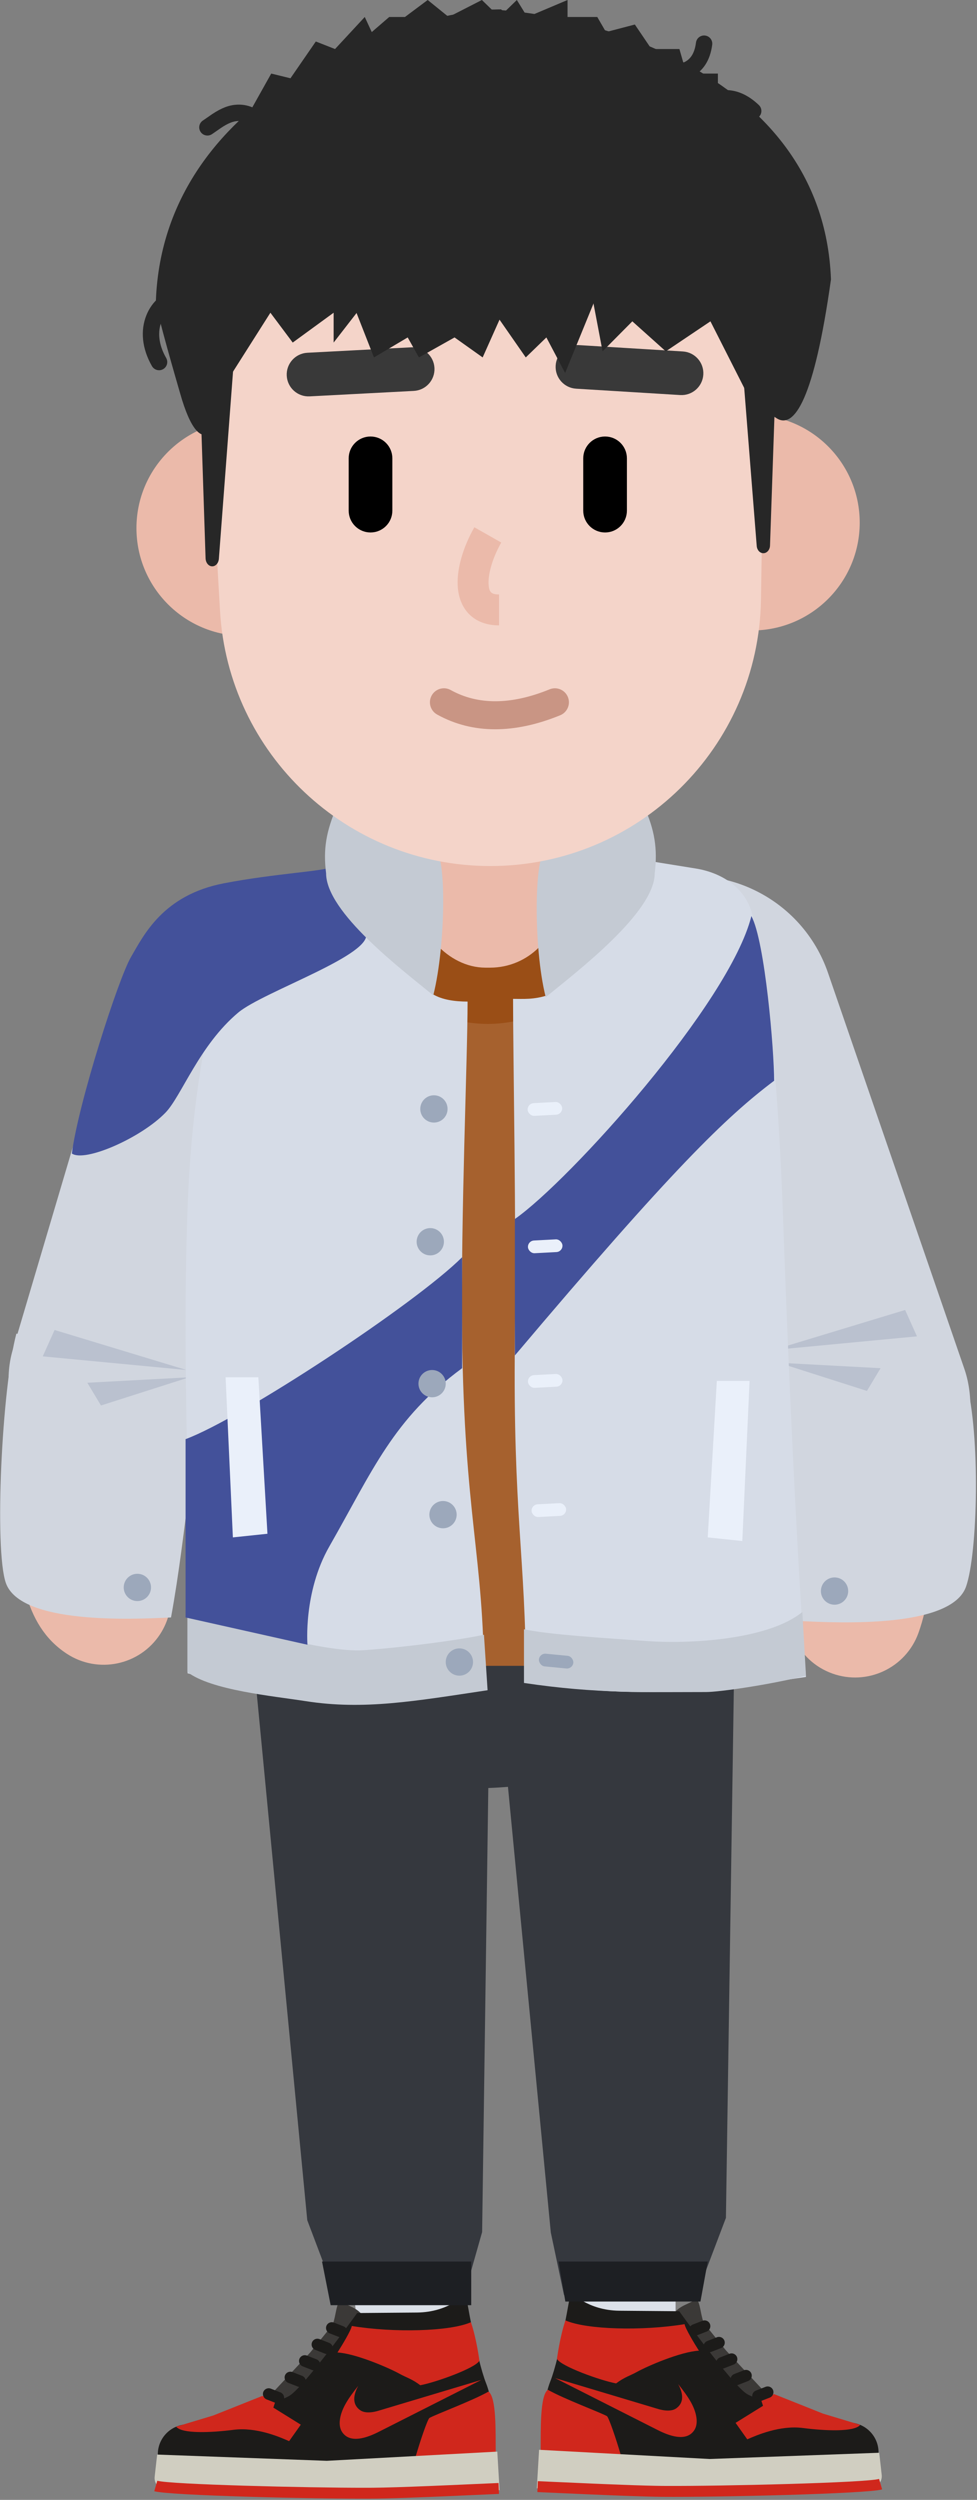 <?xml version="1.0" encoding="UTF-8"?>
<svg width="537px" height="1374px" viewBox="0 0 537 1374" version="1.1" xmlns="http://www.w3.org/2000/svg" xmlns:xlink="http://www.w3.org/1999/xlink">
    <rect x="0" y="0" width="537" height="1374" fill="#808080" stroke="none"/>
    <!-- Generator: Sketch 55.2 (78181) - https://sketchapp.com -->
    <title>gee_me_099</title>
    <desc>Created with Sketch.</desc>
    <g id="GEE!-ME" stroke="none" stroke-width="1" fill="none" fill-rule="evenodd">
        <g id="gee_me_099" transform="translate(-329, -115)" fill-rule="nonzero">
            <g transform="translate(314, 115)">
                <g id="lower-limb" transform="translate(99.97, 867)">
                    <path d="M174.175,115.92 C237.958,115.92 289.665,91.427 289.665,61.214 C289.665,31.001 237.958,6.508 174.175,6.508 C110.391,6.508 58.685,31.001 58.685,61.214 C58.685,91.427 110.391,115.92 174.175,115.92 Z" id="Path" fill="#35383E"></path>
                    <path d="M232.356,270.92 L232.356,438.93 C232.356,453.842 244.444,465.93 259.356,465.93 C274.268,465.93 286.356,453.842 286.356,438.93 L286.356,270.92 C286.356,256.008 274.268,243.92 259.356,243.92 C244.444,243.92 232.356,256.008 232.356,270.92 Z" id="Path" fill="#DCE1E9"></path>
                    <path d="M96.461,273.853 L113.19,426.933 C114.81,441.757 128.14,452.46 142.963,450.84 C157.786,449.22 168.49,435.89 166.87,421.067 L150.141,267.987 C148.521,253.163 135.191,242.46 120.368,244.08 C105.544,245.7 94.841,259.03 96.461,273.853 Z" id="Path" fill="#DCE1E9"></path>
                    <path d="M114.845,406.37 C111.297,400.91 106.032,400.63 101.767,397.49 C99.674,400.47 99.831,404.84 97.937,410.68 L85.622,425.89 L64.214,448.82 L43.81,459.89 L56.116,474.08 C64.358,467.65 111.132,417.85 114.845,406.37 Z" id="Path" fill="#3B3937"></path>
                    <path d="M187.16,481.52 C187.16,481.52 187.622,456.65 182.211,442.93 C176.801,429.2 171.04,393.74 171.04,393.74 C171.04,393.74 161.743,403.88 144.265,404.04 L111.327,404.32 C111.327,404.32 82.65,444.36 74.222,449.73 C65.794,455.1 18.054,465.52 18.054,465.52 C8.987,465.6 1.7,473.01 1.778,482.08 L1.852,490.44 L101.423,489.57 L187.16,481.52 Z" id="Path" fill="#1C1B19"></path>
                    <path d="M100.517,426 C102.983,422.14 108.011,413.83 108.39,411.43 C131.423,415.23 162.418,414.46 173.874,409.36 C176.952,418.33 178.53,430.5 178.53,430.5 C176.565,434.52 154.517,442.43 146.03,444 C141.5,440.54 138.137,439.67 134.619,437.7 C129.101,434.61 110.688,426.58 100.517,426 Z" id="Path" fill="#D0271C"></path>
                    <path d="M151.03,462 C154.53,460 174.574,452.58 183.53,447.5 C187.958,450.66 187.401,469.74 187.497,480.74 L143.516,483.13 C145.943,474.77 149.864,463.17 151.03,462 Z" id="Path" fill="#D0271C"></path>
                    <path d="M123.938,457.75 C119.231,459.3 115.372,459.32 113.105,457.79 C107.261,453.77 110.514,447.01 111.904,444.36 C109.323,447.65 106.76,450.96 104.811,454.52 C101.735,460.08 100.62,466.07 103.084,469.74 C107.505,476.37 117.102,472.7 123.18,469.62 L179.586,441.07 L123.938,457.75 Z" id="Path" fill="#D0271C"></path>
                    <path d="M43.385,468.5 C30.898,470.11 14.903,470.75 11.869,466.77 L32.315,460.6 L59.223,449.86 L66.253,453.3 L65.279,456.31 L80.362,465.68 L73.94,474.73 L73.841,474.69 C68.913,472.53 55.994,466.87 43.385,468.5 Z" id="Path" fill="#D0271C"></path>
                    <path d="M103.867,411.639 L98.551,409.569 C96.915,408.932 95.073,409.741 94.436,411.377 C93.8,413.012 94.609,414.854 96.245,415.491 L101.561,417.561 C103.196,418.198 105.038,417.389 105.675,415.753 C106.312,414.118 105.502,412.276 103.867,411.639 Z" id="Path" fill="#1C1B19"></path>
                    <path d="M95.946,420.709 L90.63,418.639 C88.994,418.002 87.152,418.811 86.515,420.447 C85.879,422.082 86.688,423.924 88.324,424.561 L93.64,426.631 C95.275,427.268 97.117,426.459 97.754,424.823 C98.391,423.188 97.581,421.346 95.946,420.709 Z" id="Path" fill="#1C1B19"></path>
                    <path d="M89.024,429.769 L83.709,427.699 C82.074,427.062 80.232,427.871 79.595,429.507 C78.958,431.142 79.767,432.984 81.403,433.621 L86.718,435.691 C88.353,436.328 90.195,435.519 90.832,433.883 C91.469,432.248 90.66,430.406 89.024,429.769 Z" id="Path" fill="#1C1B19"></path>
                    <path d="M81.103,438.839 L75.788,436.769 C74.153,436.132 72.311,436.941 71.674,438.577 C71.037,440.212 71.846,442.054 73.482,442.691 L78.797,444.761 C80.432,445.398 82.274,444.589 82.911,442.953 C83.548,441.318 82.739,439.476 81.103,438.839 Z" id="Path" fill="#1C1B19"></path>
                    <path d="M69.182,447.939 L63.867,445.869 C62.232,445.232 60.39,446.041 59.753,447.677 C59.116,449.312 59.925,451.154 61.561,451.791 L66.876,453.861 C68.511,454.498 70.353,453.689 70.99,452.053 C71.627,450.418 70.818,448.576 69.182,447.939 Z" id="Path" fill="#1C1B19"></path>
                    <path d="M188.365,480.48 L94.656,485.54 L1.404,482.11 L0.04,494.32 C-0.374,498.02 2.472,501.28 6.196,501.38 L92.87,503.56 L141.249,503.67 L189.609,501.66 L188.365,480.48 Z" id="Path" fill="#D0CEC1"></path>
                    <path d="M189.299,503.727 L189.045,497.733 L161.96,498.931 L150.77,499.401 C137.174,499.952 127.016,500.274 120.513,500.33 L118.697,500.342 L115.809,500.351 C83.335,500.389 8.552,498.546 1.491,496.49 L-0.186,502.25 C8.039,504.646 88.543,506.551 119.637,506.337 L122.148,506.312 L125.366,506.256 C131.901,506.118 140.74,505.815 151.796,505.365 L161.028,504.977 L189.299,503.727 Z" id="Path" fill="#D0271C"></path>
                    <path d="M284.85,405.37 C288.398,399.91 293.664,399.63 297.929,396.49 C300.021,399.47 299.865,403.84 301.759,409.68 L314.074,424.89 L335.482,447.82 L355.886,458.89 L343.58,473.08 C335.338,466.65 288.564,416.85 284.85,405.37 Z" id="Path" fill="#3B3937"></path>
                    <path d="M212.535,480.52 C212.535,480.52 212.074,455.65 217.485,441.93 C222.895,428.2 228.656,392.74 228.656,392.74 C228.656,392.74 237.953,402.88 255.431,403.04 L288.369,403.32 C288.369,403.32 317.046,443.36 325.474,448.73 C333.902,454.1 381.641,464.52 381.641,464.52 C390.709,464.6 397.996,472.01 397.917,481.08 L397.844,489.44 L298.273,488.57 L212.535,480.52 Z" id="Path" fill="#1C1B19"></path>
                    <path d="M299.179,425 C296.713,421.14 291.685,412.83 291.306,410.43 C268.272,414.23 237.278,413.46 225.822,408.36 C222.744,417.33 221.166,429.5 221.166,429.5 C223.131,433.52 245.179,441.43 253.666,443 C258.196,439.54 261.559,438.67 265.076,436.7 C270.595,433.61 289.007,425.58 299.179,425 Z" id="Path" fill="#D0271C"></path>
                    <path d="M248.666,461 C245.166,459 225.122,451.58 216.166,446.5 C211.738,449.66 212.295,468.74 212.199,479.74 L256.18,482.13 C253.752,473.77 249.832,462.17 248.666,461 Z" id="Path" fill="#D0271C"></path>
                    <path d="M275.757,456.75 C280.465,458.3 284.323,458.32 286.591,456.79 C292.435,452.77 289.182,446.01 287.791,443.36 C290.373,446.65 292.936,449.96 294.885,453.52 C297.961,459.08 299.076,465.07 296.612,468.74 C292.191,475.37 282.594,471.7 276.516,468.62 L220.109,440.07 L275.757,456.75 Z" id="Path" fill="#D0271C"></path>
                    <path d="M356.311,467.5 C368.797,469.11 384.792,469.75 387.827,465.77 L367.38,459.6 L340.473,448.86 L333.443,452.3 L334.416,455.31 L319.334,464.68 L325.755,473.73 L325.855,473.69 C330.783,471.53 343.701,465.87 356.311,467.5 Z" id="Path" fill="#D0271C"></path>
                    <path d="M298.135,416.561 L303.45,414.491 C305.086,413.854 305.895,412.012 305.258,410.377 C304.621,408.741 302.779,407.932 301.144,408.569 L295.829,410.639 C294.193,411.276 293.384,413.118 294.021,414.753 C294.658,416.389 296.5,417.198 298.135,416.561 Z" id="Path" fill="#1C1B19"></path>
                    <path d="M306.056,425.631 L311.371,423.561 C313.007,422.924 313.816,421.082 313.179,419.447 C312.542,417.811 310.7,417.002 309.065,417.639 L303.75,419.709 C302.114,420.346 301.305,422.188 301.942,423.823 C302.579,425.459 304.421,426.268 306.056,425.631 Z" id="Path" fill="#1C1B19"></path>
                    <path d="M312.977,434.691 L318.293,432.621 C319.928,431.984 320.738,430.142 320.101,428.507 C319.464,426.871 317.622,426.062 315.987,426.699 L310.671,428.769 C309.035,429.406 308.226,431.248 308.862,432.883 C309.499,434.519 311.341,435.328 312.977,434.691 Z" id="Path" fill="#1C1B19"></path>
                    <path d="M320.898,443.761 L326.214,441.691 C327.849,441.054 328.659,439.212 328.022,437.577 C327.385,435.941 325.543,435.132 323.908,435.769 L318.592,437.839 C316.956,438.476 316.147,440.318 316.783,441.953 C317.42,443.589 319.262,444.398 320.898,443.761 Z" id="Path" fill="#1C1B19"></path>
                    <path d="M332.819,452.861 L338.135,450.791 C339.77,450.154 340.58,448.312 339.943,446.677 C339.306,445.041 337.464,444.232 335.829,444.869 L330.513,446.939 C328.877,447.576 328.068,449.418 328.704,451.053 C329.341,452.689 331.183,453.498 332.819,452.861 Z" id="Path" fill="#1C1B19"></path>
                    <path d="M211.331,479.48 L305.039,484.54 L398.292,481.11 L399.656,493.32 C400.069,497.02 397.224,500.28 393.499,500.38 L306.826,502.56 L258.447,502.67 L210.087,500.66 L211.331,479.48 Z" id="Path" fill="#D0CEC1"></path>
                    <path d="M210.651,496.733 L210.397,502.727 L238.667,503.977 L251.019,504.49 L259.289,504.804 C267.52,505.101 274.025,505.279 278.746,505.326 L279.13,505.33 C309.519,505.589 391.573,503.67 399.882,501.25 L398.204,495.49 C390.924,497.61 311.67,499.503 280.998,499.342 L278.415,499.322 L275.415,499.276 C268.852,499.151 259.716,498.841 248.137,498.369 L241.253,498.082 L210.651,496.733 Z" id="Path" fill="#D0271C"></path>
                    <polygon id="Path" fill="#35383E" points="50.03 0 185.03 0 180.03 359.79 172.03 388 95.53 384 83.916 353.3"></polygon>
                    <polygon id="Path" fill="#35383E" points="183.745 6.021 319.202 6.021 314.03 352 303.03 381 225.03 394.42 217.769 360"></polygon>
                    <polygon id="Path" fill="#1D1F23" points="92.03 376 174.03 376 174.03 400 96.773 400"></polygon>
                    <polygon id="Path" fill="#1D1F23" points="222.03 376 304.03 376 300.03 398 225.773 398"></polygon>
                </g>
                <g id="upper-limb" transform="translate(0.082, 413.32)">
                    <path d="M98.418,426.831 C97.82,411.351 99.286,390.134 102.604,366.391 L102.766,365.24 C109.739,316.046 123.285,264.953 136.185,239.209 L136.576,238.437 C145.871,220.238 138.654,197.951 120.456,188.656 C102.258,179.36 79.97,186.577 70.675,204.775 C53.464,238.47 37.906,296.582 29.743,353.14 L29.498,354.853 C25.493,383.104 23.673,408.975 24.473,429.685 C24.943,441.875 26.307,452.511 28.842,461.72 C32.766,475.978 39.448,487.658 51.671,495.649 C68.774,506.832 91.704,502.032 102.887,484.929 C112.084,470.862 110.47,452.852 100.09,440.679 L99.773,440.312 C99.141,437.195 98.64,432.588 98.418,426.831 Z" id="Path" fill="#EBBAAA"></path>
                    <path d="M407.414,215.047 C426.005,248.003 441.034,299 448.856,352.745 C455.751,400.117 455.68,442.956 450.31,458.571 L450.146,459.036 C443.163,478.24 453.07,499.469 472.274,506.453 C491.479,513.436 512.708,503.528 519.691,484.324 C530.506,454.581 530.683,401.158 522.085,342.086 C513.056,280.051 495.564,220.698 471.867,178.689 C461.827,160.891 439.259,154.602 421.461,164.642 C403.663,174.682 397.374,197.249 407.414,215.047 Z" id="Path" fill="#EBBAAA"></path>
                    <rect id="Rectangle" fill="#F1EDED" transform="translate(118.25, 197.124) rotate(18) translate(-118.25, -197.124) " x="63.314" y="188.781" width="109.872" height="16.687"></rect>
                    <rect id="Rectangle" fill="#F1EDED" transform="translate(439.835, 217.742) rotate(162) translate(-439.835, -217.742) " x="384.899" y="209.399" width="109.872" height="16.687"></rect>
                    <path d="M152.471,125.796 C153.306,91.38 180.857,63.592 215.263,62.468 L295.587,59.84 C302.132,59.634 308.688,59.974 315.171,60.871 L393.578,71.714 C428.169,76.496 452.782,107.768 449.299,142.514 L434.466,290.402 L441.908,502.277 C441.98,504.091 355.732,502.37 353.918,502.277 L215.263,502.277 L136.454,490.383 C134.712,490.29 133.382,488.775 133.527,487.033 L148.926,271.983 L152.471,125.796 Z" id="Path" fill="#A6612E"></path>
                    <path d="M283.032,149.454 C322.88,149.454 355.182,117.151 355.182,77.303 C355.182,37.456 322.88,5.153 283.032,5.153 C243.184,5.153 210.881,37.456 210.881,77.303 C210.881,117.151 243.184,149.454 283.032,149.454 Z" id="Path" fill="#9A4E16"></path>
                    <rect id="Rectangle" fill="#EBBAAA" x="243.865" y="0" width="78.335" height="118.533" rx="37.911"></rect>
                    <rect id="Rectangle" fill="#D1D6DF" transform="translate(122.805, 248.073) rotate(16.5) translate(-122.805, -248.073) " x="48.949" y="68.251" width="147.712" height="359.643" rx="73.856"></rect>
                    <path d="M18.119,456.68 C11.719,438.28 15.919,349.68 23.918,319.68 L132.119,338.68 C119.918,376.68 117.918,426.68 108.918,475.68 L108.765,475.687 C87.619,476.694 26.1,479.624 18.119,456.68 Z" id="Path" fill="#D1D6DF"></path>
                    <polygon id="Path" fill="#BAC1CF" points="44.918 317.68 117.418 339.68 38.418 332.18"></polygon>
                    <polygon id="Path" fill="#BAC1CF" points="62.918 346.68 118.918 343.68 70.418 359.18"></polygon>
                    <circle id="Oval" fill="#9CA8BB" cx="90.418" cy="459.18" r="7.5"></circle>
                    <rect id="Rectangle" fill="#D1D6DF" transform="translate(432.818, 255.974) scale(-1, 1) rotate(19) translate(-432.818, -255.974) " x="353.825" y="61.82" width="157.985" height="388.308" rx="78.993"></rect>
                    <path d="M268.918,320.68 C268.124,253.524 271.918,169.332 271.918,137.18 C264.918,137.18 257.918,136.18 252.918,133.18 C253.188,107.337 255.016,80.835 244.033,56.68 L158.509,73.152 C145.187,91.485 121.749,146.259 117.988,251.177 C114.226,356.095 121.906,459.118 117.988,506.359 C134.445,511.119 226.844,526.983 280.918,510.061 C280.918,442.372 270.094,420.098 268.918,320.68 Z" id="Path" fill="#D6DCE7"></path>
                    <path d="M214.918,493.68 C192.518,495.28 140.918,479.68 117.918,471.68 L117.918,505.68 C130.918,515.68 164.64,518.824 182.918,521.68 C214.918,526.68 242.918,521.68 282.918,515.68 L280.918,485.18 C266.918,488.18 237.318,492.08 214.918,493.68 Z" id="Path" fill="#C4CAD3"></path>
                    <path d="M545.918,458.68 C552.318,440.28 553.918,375.68 545.918,345.68 L431.918,340.68 C444.119,378.68 446.119,428.68 455.119,477.68 L455.272,477.687 C476.418,478.694 537.937,481.624 545.918,458.68 Z" id="Path" fill="#D1D6DF"></path>
                    <polygon id="Path" fill="#BAC1CF" points="512.418 306.68 439.918 328.68 518.918 321.18"></polygon>
                    <polygon id="Path" fill="#BAC1CF" points="498.918 338.68 442.918 335.68 491.418 351.18"></polygon>
                    <circle id="Oval" fill="#9CA8BB" transform="translate(473.619, 461.18) scale(-1, 1) translate(-473.619, -461.18) " cx="473.619" cy="461.18" r="7.5"></circle>
                    <path d="M297.918,323.18 C298.665,258.197 296.918,166.792 296.918,135.68 C302.418,135.68 308.368,136.18 315.918,133.68 C319.501,107.08 329.182,77.562 339.299,54.68 L397.342,64.04 C411.781,66.368 424.542,74.683 428.267,88.826 C436.568,120.34 442.656,179.361 445.356,256.805 C448.896,358.328 454.231,462.692 457.918,508.405 C429.159,512.498 354.8,524.779 303.918,508.405 C303.918,442.906 296.812,419.381 297.918,323.18 Z" id="Path" fill="#D6DCE7"></path>
                    <path d="M268.918,277.68 C243.318,303.28 147.585,366.347 116.918,377.68 L116.918,475.68 L183.918,490.68 C183.918,490.68 181.541,461.839 195.918,436.68 C219.918,394.68 230.918,366.68 268.918,338.68 L268.918,277.68 Z" id="Path" fill="#43519A"></path>
                    <path d="M427.918,90.18 C415.918,138.18 327.918,235.68 297.918,256.68 L297.918,331.68 C384.918,228.68 413.918,200.68 440.418,180.68 C440.418,164.18 435.418,104.18 427.918,90.18 Z" id="Path" fill="#43519A"></path>
                    <path d="M215.918,99.18 C210.918,88.18 200.251,72.18 196.918,63.18 C193.918,65.513 166.418,66.68 137.918,72.18 C104.52,78.625 93.918,100.68 86.918,112.68 C79.918,124.68 57.918,193.18 54.418,220.68 C61.418,225.68 92.419,212.18 105.918,198.18 C114.698,189.075 124.418,161.18 145.918,143.18 C159.741,131.607 221.313,111.05 215.918,99.18 Z" id="Path" fill="#43519A"></path>
                    <path d="M200.155,29.68 C194.155,43.68 192.488,53.347 194.155,66.68 C194.155,88.052 235.397,119.322 253.063,133.75 C260.155,105.68 260.155,54.75 254.063,54.75 C240.647,54.75 215.155,42.68 200.155,29.68 Z" id="Path" fill="#C4CAD3"></path>
                    <path d="M368.777,29.68 C374.777,42.68 376.444,53.347 374.777,66.68 C374.777,88.052 332.536,120.322 314.869,134.75 C307.777,106.68 308.777,54.75 314.869,54.75 C328.286,54.75 353.777,42.68 368.777,29.68 Z" id="Path" fill="#C4CAD3"></path>
                    <rect id="Rectangle" fill="#EAF0FA" transform="translate(314.419, 196.18) rotate(-3) translate(-314.419, -196.18) " x="304.919" y="192.68" width="19" height="7" rx="3.5"></rect>
                    <rect id="Rectangle" fill="#EAF0FA" transform="translate(314.589, 271.678) rotate(-3) translate(-314.589, -271.678) " x="305.089" y="268.178" width="19" height="7" rx="3.5"></rect>
                    <path d="M370.918,488.68 C393.318,490.28 436.918,488.18 455.918,472.68 L457.918,507.68 C437.918,512.68 410.418,516.68 402.918,516.68 C370.53,516.68 342.918,517.68 302.918,511.68 L302.918,482.18 C316.918,485.18 348.518,487.08 370.918,488.68 Z" id="Path" fill="#C4CAD3"></path>
                    <rect id="Rectangle" fill="#EAF0FA" transform="translate(314.589, 345.672) rotate(-3) translate(-314.589, -345.672) " x="305.089" y="342.172" width="19" height="7" rx="3.5"></rect>
                    <rect id="Rectangle" fill="#EAF0FA" transform="translate(316.589, 416.672) rotate(-3) translate(-316.589, -416.672) " x="307.089" y="413.172" width="19" height="7" rx="3.5"></rect>
                    <circle id="Oval" fill="#9CA8BB" cx="253.418" cy="196.18" r="7.5"></circle>
                    <rect id="Rectangle" fill="#9CA8BB" transform="translate(320.589, 499.672) rotate(5.5) translate(-320.589, -499.672) " x="311.089" y="496.172" width="19" height="7" rx="3.5"></rect>
                    <circle id="Oval" fill="#9CA8BB" cx="251.418" cy="269.18" r="7.5"></circle>
                    <circle id="Oval" fill="#9CA8BB" cx="252.418" cy="347.18" r="7.5"></circle>
                    <circle id="Oval" fill="#9CA8BB" cx="258.418" cy="419.18" r="7.5"></circle>
                    <circle id="Oval" fill="#9CA8BB" cx="267.418" cy="500.18" r="7.5"></circle>
                    <polygon id="Path" fill="#EAF0FA" points="138.918 343.68 156.918 343.68 161.918 429.68 142.918 431.68"></polygon>
                    <polygon id="Path" fill="#EAF0FA" points="426.918 345.68 408.918 345.68 403.918 431.68 422.918 433.68"></polygon>
                </g>
                <g id="head" transform="translate(90, 0)">
                    <path d="M338.267,346.533 C370.999,346.533 397.533,319.999 397.533,287.267 C397.533,254.535 370.999,228 338.267,228 C305.535,228 279,254.535 279,287.267 C279,319.999 305.535,346.533 338.267,346.533 Z" id="Path" fill="#EBBAAA"></path>
                    <path d="M59.266,349.533 C26.534,349.533 -1.53477231e-12,322.999 -1.53477231e-12,290.267 C-1.53477231e-12,257.535 26.534,231 59.266,231 C91.998,231 118.533,257.535 118.533,290.267 C118.533,322.999 91.998,349.533 59.266,349.533 Z" id="Path" fill="#EBBAAA"></path>
                    <path d="M41,176.311 C41,92.192 109.192,24 193.311,24 C278.353,24 346.921,93.638 345.605,178.67 L343.268,329.518 C342.01,410.782 275.774,476 194.5,476 C115.632,476 50.46,414.47 45.931,335.732 L41,250 L41,176.311 Z" id="Path" fill="#F4D4C9"></path>
                    <path d="M165.261,392.731 C184.85,403.613 207.97,403.331 232.915,393.126 C236.851,391.516 238.737,387.02 237.126,383.085 C235.516,379.149 231.021,377.264 227.085,378.874 C206.156,387.435 187.84,387.659 172.739,379.269 C169.022,377.204 164.335,378.543 162.269,382.261 C160.204,385.978 161.544,390.666 165.261,392.731 Z" id="Path" fill="#C99584"></path>
                    <path d="M197.117,109.896 C120.915,109.896 59.429,109.896 55.39,165.432 C49.372,248.164 34.984,254.819 24.076,216.452 C22.413,210.605 10.914,171.495 10.676,165.432 C14.994,47.552 152.898,5.154 200.411,5.154 C239.351,36.841 273.328,109.896 197.117,109.896 Z" id="Path" fill="#272727"></path>
                    <path d="M33.362,165.261 C33.099,157.195 38.247,150.486 44.69,150.486 C51.375,150.486 56.608,157.682 55.976,166.012 L45.301,307.127 C45.122,309.487 43.542,311.279 41.658,311.279 C39.689,311.279 38.078,309.342 37.994,306.89 L33.362,165.261 Z" id="Path" fill="#272727"></path>
                    <path d="M352.866,164.598 C353.13,156.894 347.981,150.486 341.538,150.486 C334.853,150.486 329.62,157.36 330.252,165.315 L340.927,300.099 C341.106,302.352 342.686,304.064 344.57,304.064 C346.539,304.064 348.15,302.213 348.234,299.872 L352.866,164.598 Z" id="Path" fill="#272727"></path>
                    <path d="M192.469,109.896 C270.991,109.896 326.963,117.627 330.2,174.193 C338.229,218.555 363.183,285.511 381.736,153.578 C377.296,35.699 238.496,5.154 189.536,5.154 C149.41,36.841 113.937,109.896 192.469,109.896 Z" id="Path" fill="#272727"></path>
                    <polygon id="Path" fill="#272727" points="74.083 40.433 60.151 65.315 194.669 58.058 343.599 88.642 343.599 74.128 333.03 69.462 333.03 58.058 319.578 58.058 319.578 40.433 302.283 40.433 298.44 26.956 283.066 26.956 273.938 13.478 258.084 17.625 253.28 9.331 236.946 9.331 236.946 1.42108547e-14 214.847 9.331 209.081 1.42108547e-14 199.473 9.331 189.865 1.42108547e-14 171.609 9.331 160.079 1.42108547e-14 147.588 9.331 138.94 9.331 129.332 17.625 125.488 9.331 109.154 26.956 98.585 22.808 84.652 43.025"></polygon>
                    <path d="M245.573,251.916 L245.573,280.663 C245.573,287.29 250.946,292.663 257.573,292.663 C264.201,292.663 269.573,287.29 269.573,280.663 L269.573,251.916 C269.573,245.289 264.201,239.916 257.573,239.916 C250.946,239.916 245.573,245.289 245.573,251.916 Z" id="Path" fill="#000000"></path>
                    <path d="M116.653,251.916 L116.653,280.663 C116.653,287.29 122.026,292.663 128.653,292.663 C135.281,292.663 140.653,287.29 140.653,280.663 L140.653,251.916 C140.653,245.289 135.281,239.916 128.653,239.916 C122.026,239.916 116.653,245.289 116.653,251.916 Z" id="Path" fill="#000000"></path>
                    <path d="M241.658,213.634 L298.864,217.131 C305.479,217.535 311.169,212.5 311.574,205.885 C311.978,199.27 306.943,193.58 300.328,193.175 L243.122,189.678 C236.507,189.274 230.817,194.309 230.412,200.924 C230.008,207.539 235.043,213.229 241.658,213.634 Z" id="Path" fill="#393939"></path>
                    <path d="M151.19,190.891 L93.956,193.888 C87.337,194.235 82.253,199.881 82.6,206.5 C82.946,213.118 88.592,218.202 95.211,217.856 L152.445,214.859 C159.063,214.512 164.147,208.866 163.801,202.247 C163.454,195.629 157.808,190.545 151.19,190.891 Z" id="Path" fill="#393939"></path>
                    <path d="M185.719,289.809 C179.647,300.522 176.108,312.231 176.564,321.784 C177.191,334.906 185.429,343.729 199.298,343.729 L199.298,326.729 C194.965,326.729 193.758,325.436 193.545,320.973 C193.262,315.041 195.893,306.335 200.509,298.191 L185.719,289.809 Z" id="Path" fill="#EBBAAA"></path>
                    <polygon id="Path" fill="#272727" points="45 217 45 137.017 137 96 137 151.373 108.378 188.288 108.378 171.881 85.889 188.288 73.622 171.881"></polygon>
                    <polygon id="Path" fill="#272727" points="339 223 339 130.231 247 89 247 144.662 256.2 193.108 272.556 176.615 290.956 193.108 315.489 176.615"></polygon>
                    <polygon id="Path" fill="#272727" points="130.542 196.453 117.151 162.263 112 89 283 89 235.614 205 225.313 185.463 213.982 196.453 199.56 175.695 190.289 196.453 174.837 185.463 155.265 196.453 149.084 185.463"></polygon>
                    <path d="M291.687,44.4 C296.544,44.739 300.767,44.32 304.991,42.304 C311.234,39.325 315.328,33.432 316.464,24.572 C316.78,22.107 315.037,19.852 312.572,19.537 C310.107,19.221 307.853,20.963 307.537,23.428 C306.782,29.318 304.537,32.549 301.115,34.182 C298.605,35.379 295.755,35.662 292.313,35.422 C289.834,35.249 287.684,37.119 287.511,39.598 C287.338,42.078 289.208,44.228 291.687,44.4 Z" id="Path" fill="#272727"></path>
                    <path d="M41.416,73.797 L41.811,73.536 C43.073,72.691 45.838,70.738 46.355,70.391 C50.125,67.857 53.047,66.597 55.953,66.505 C59.628,66.389 63.41,68.243 67.639,72.993 C69.292,74.849 72.137,75.013 73.993,73.361 C75.849,71.708 76.014,68.863 74.361,67.007 C68.453,60.374 62.19,57.303 55.668,57.51 C50.865,57.662 46.672,59.406 41.837,62.587 L41.335,62.921 C40.588,63.423 37.293,65.752 36.585,66.203 C34.488,67.537 33.869,70.318 35.203,72.415 C36.537,74.512 39.319,75.131 41.416,73.797 Z" id="Path" fill="#272727"></path>
                    <path d="M16.334,196.76 C12.119,189.413 11.514,182.362 13.818,176.61 C15.638,172.064 19.134,168.969 22.248,168.504 L22.481,168.474 C24.952,168.208 26.74,165.99 26.474,163.519 C26.209,161.048 23.99,159.26 21.519,159.526 C14.792,160.249 8.494,165.695 5.463,173.264 C2.116,181.62 2.967,191.548 8.528,201.24 C9.765,203.395 12.515,204.14 14.671,202.903 C16.826,201.666 17.571,198.916 16.334,196.76 Z" id="Path" fill="#272727"></path>
                    <path d="M308.138,64.96 L308.562,64.723 C309.867,63.98 312.691,62.288 313.225,61.983 C321.969,56.996 328.101,56.832 335.896,64.258 C337.695,65.972 340.544,65.903 342.258,64.104 C343.972,62.305 343.904,59.456 342.104,57.742 C336.039,51.964 329.716,49.333 323.215,49.508 C318.441,49.636 314.212,51.125 309.314,53.856 L308.767,54.165 C308.001,54.601 304.6,56.642 303.863,57.04 C301.676,58.22 300.86,60.95 302.04,63.137 C303.221,65.324 305.951,66.14 308.138,64.96 Z" id="Path" fill="#272727"></path>
                </g>
            </g>
        </g>
    </g>
</svg>
